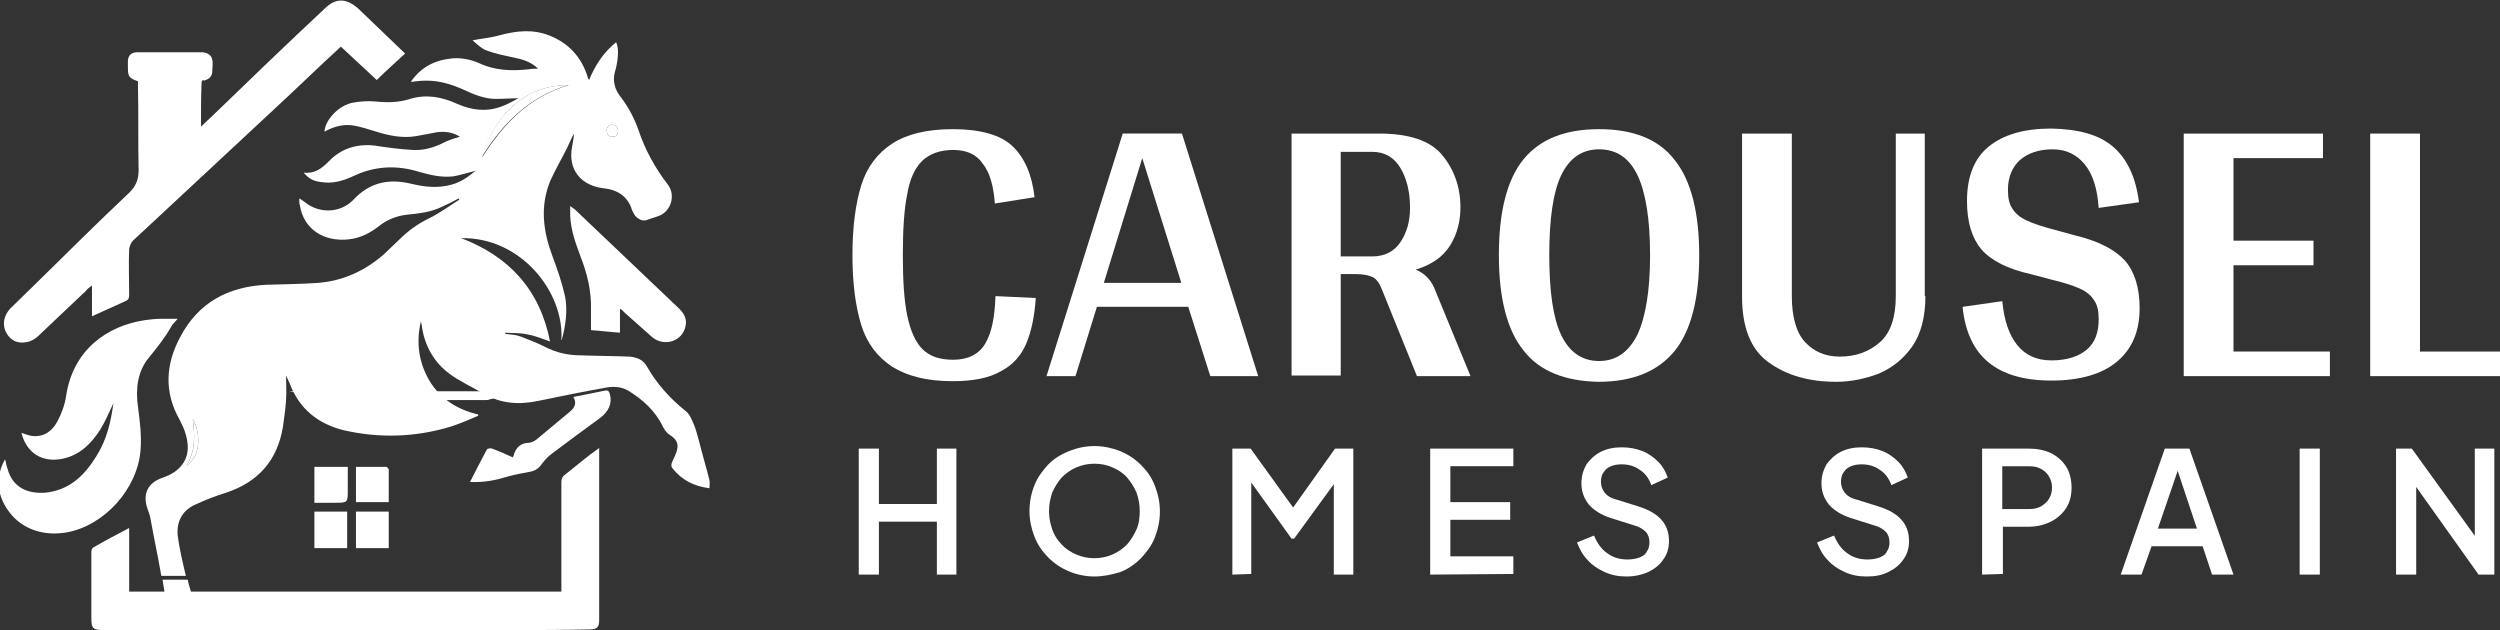 <?xml version="1.0" encoding="utf-8"?>
<!-- Generator: Adobe Illustrator 27.3.1, SVG Export Plug-In . SVG Version: 6.00 Build 0)  -->
<svg version="1.1" id="Layer_1" xmlns="http://www.w3.org/2000/svg" xmlns:xlink="http://www.w3.org/1999/xlink" x="0px" y="0px"
	 viewBox="0 0 396.8 100" style="enable-background:new 0 0 396.8 100;" xml:space="preserve">
<rect x="0" y="0" width="396.8" height="100" fill="#333333" stroke="none"/>
<style type="text/css">
	.st0{fill:#FFFFFF;}
</style>
<g>
	<path class="st0" d="M136.3,91.2v-20h3.2V80h9.2v-8.8h3.1v20h-3.1v-8.4h-9.2v8.4H136.3z"/>
	<path class="st0" d="M173.7,91.5c-1.4,0-2.8-0.3-4-0.8s-2.3-1.2-3.3-2.2c-0.9-0.9-1.7-2-2.2-3.3s-0.8-2.6-0.8-4.1s0.3-2.9,0.8-4.1
		c0.5-1.3,1.3-2.3,2.2-3.3c0.9-0.9,2-1.6,3.3-2.1c1.2-0.5,2.6-0.8,4-0.8c1.5,0,2.8,0.3,4.1,0.8c1.2,0.5,2.3,1.2,3.3,2.2
		s1.7,2,2.2,3.3s0.8,2.6,0.8,4.1s-0.3,2.8-0.8,4.1c-0.5,1.3-1.3,2.3-2.2,3.3c-0.9,0.9-2,1.7-3.3,2.2
		C176.5,91.2,175.1,91.5,173.7,91.5z M173.7,88.6c1,0,2-0.2,2.9-0.6s1.6-0.9,2.3-1.6c0.6-0.7,1.1-1.5,1.5-2.4s0.5-1.9,0.5-2.9
		c0-1.1-0.2-2-0.5-2.9c-0.4-0.9-0.9-1.7-1.5-2.4c-0.6-0.7-1.4-1.2-2.3-1.6c-0.9-0.4-1.8-0.6-2.9-0.6c-1,0-2,0.2-2.9,0.6
		s-1.6,0.9-2.3,1.6c-0.6,0.7-1.1,1.5-1.5,2.4c-0.3,0.9-0.5,1.9-0.5,2.9c0,1.1,0.2,2,0.5,2.9s0.8,1.7,1.5,2.4
		c0.6,0.7,1.4,1.2,2.3,1.6C171.7,88.4,172.7,88.6,173.7,88.6z"/>
	<path class="st0" d="M195.6,91.2v-20h2.9l7.5,10.4h-1.5l7.4-10.4h2.9v20h-3.1V74.9l1.2,0.3l-7.5,10.3H205l-7.4-10.3l1-0.3v16.2
		L195.6,91.2L195.6,91.2z"/>
	<path class="st0" d="M227,91.2v-20h13.2V74h-10v5.7h9.5v2.8h-9.5v5.8h10v2.8L227,91.2L227,91.2z"/>
	<path class="st0" d="M258.2,91.5c-1.3,0-2.4-0.2-3.5-0.7s-2-1.1-2.7-1.9c-0.8-0.8-1.3-1.8-1.7-2.8L253,85c0.5,1.2,1.2,2.2,2.1,2.8
		c0.9,0.7,2,1,3.2,1c0.7,0,1.3-0.1,1.9-0.3c0.5-0.2,1-0.5,1.2-1c0.3-0.4,0.4-0.9,0.4-1.4c0-0.7-0.2-1.3-0.6-1.7
		c-0.4-0.4-1-0.8-1.8-1l-3.8-1.2c-1.5-0.5-2.6-1.2-3.4-2.1c-0.8-1-1.2-2.1-1.2-3.4c0-1.1,0.3-2.1,0.8-3c0.6-0.8,1.3-1.5,2.3-2
		s2.1-0.7,3.3-0.7c1.2,0,2.3,0.2,3.3,0.6s1.8,1,2.5,1.7s1.2,1.6,1.5,2.5l-2.6,1.2c-0.4-1.1-1-1.9-1.8-2.4c-0.8-0.6-1.8-0.9-2.9-0.9
		c-0.7,0-1.2,0.1-1.7,0.3c-0.5,0.2-0.9,0.5-1.2,1c-0.3,0.4-0.4,0.9-0.4,1.5s0.2,1.2,0.6,1.7c0.4,0.5,1,0.9,1.9,1.1l3.5,1.1
		c1.6,0.5,2.8,1.2,3.6,2.1c0.8,0.9,1.2,2,1.2,3.4c0,1.1-0.3,2.1-0.9,2.9c-0.6,0.9-1.4,1.5-2.4,2C260.7,91.2,259.5,91.5,258.2,91.5z"
		/>
	<path class="st0" d="M296.3,91.5c-1.3,0-2.4-0.2-3.5-0.7s-2-1.1-2.7-1.9c-0.8-0.8-1.3-1.8-1.7-2.8l2.7-1.1c0.5,1.2,1.2,2.2,2.1,2.8
		c0.9,0.7,2,1,3.2,1c0.7,0,1.3-0.1,1.9-0.3c0.5-0.2,1-0.5,1.2-1c0.3-0.4,0.4-0.9,0.4-1.4c0-0.7-0.2-1.3-0.6-1.7
		c-0.4-0.4-1-0.8-1.8-1l-3.8-1.2c-1.5-0.5-2.6-1.2-3.4-2.1c-0.8-1-1.2-2.1-1.2-3.4c0-1.1,0.3-2.1,0.8-3c0.6-0.8,1.3-1.5,2.3-2
		s2.1-0.7,3.3-0.7c1.2,0,2.3,0.2,3.3,0.6s1.8,1,2.5,1.7s1.2,1.6,1.5,2.5l-2.6,1.2c-0.4-1.1-1-1.9-1.8-2.4c-0.8-0.6-1.8-0.9-2.9-0.9
		c-0.7,0-1.2,0.1-1.7,0.3c-0.5,0.2-0.9,0.5-1.2,1c-0.3,0.4-0.4,0.9-0.4,1.5s0.2,1.2,0.6,1.7s1,0.9,1.9,1.1l3.5,1.1
		c1.6,0.5,2.8,1.2,3.6,2.1c0.8,0.9,1.2,2,1.2,3.4c0,1.1-0.3,2.1-0.9,2.9c-0.6,0.9-1.4,1.5-2.4,2S297.6,91.5,296.3,91.5z"/>
	<path class="st0" d="M314.6,91.2v-20h7.3c1.3,0,2.5,0.2,3.6,0.7c1,0.5,1.8,1.2,2.4,2.1s0.9,2.1,0.9,3.4s-0.3,2.4-0.9,3.3
		s-1.4,1.6-2.4,2.1s-2.2,0.8-3.5,0.8h-4.1v7.5L314.6,91.2L314.6,91.2z M317.8,80.8h4.2c0.7,0,1.3-0.1,1.9-0.4c0.5-0.3,1-0.7,1.3-1.2
		s0.5-1.1,0.5-1.8s-0.2-1.3-0.5-1.8s-0.7-0.9-1.3-1.2c-0.5-0.3-1.2-0.4-1.9-0.4h-4.2V80.8z"/>
	<path class="st0" d="M336.6,91.2l7-20h3.9l7,20h-3.4l-1.5-4.5h-8.1l-1.6,4.5H336.6z M342.5,83.9h6.2l-3.5-10.5h0.9L342.5,83.9z"/>
	<path class="st0" d="M365,91.2v-20h3.2v20H365z"/>
	<path class="st0" d="M380.3,91.2v-20h2.5L394,86.7l-1.2,0.2V71.2h3.1v20h-2.5l-11.1-15.6l1.2-0.2v15.8
		C383.5,91.2,380.3,91.2,380.3,91.2z"/>
</g>
<g>
	<path class="st0" d="M156,26c-1-1.5-2.6-2.2-4.7-2.2c-2.1,0-3.7,0.6-4.9,1.7c-1.2,1.2-2,2.9-2.4,5.3c-0.5,2.4-0.7,5.6-0.7,9.7
		c0,4,0.2,7.2,0.7,9.6c0.5,2.4,1.3,4.2,2.4,5.3c1.2,1.2,2.8,1.7,4.9,1.7c2.4,0,4.1-0.9,5.1-2.6c1-1.7,1.5-4.2,1.6-7.5l6.4,0.3
		c-0.2,2.9-0.7,5.3-1.5,7.2s-2.1,3.4-4,4.4c-1.9,1.1-4.4,1.6-7.7,1.6c-4.1,0-7.2-0.8-9.6-2.3c-2.3-1.5-4-3.7-4.9-6.6
		c-0.9-2.9-1.4-6.6-1.4-11.1s0.5-8.2,1.4-11.1s2.6-5.1,4.9-6.6c2.3-1.5,5.5-2.3,9.6-2.3c4.4,0,7.6,0.9,9.5,2.7
		c1.9,1.8,3.1,4.5,3.5,8.1l-6.3,1C157.7,29.5,157.1,27.4,156,26z"/>
	<path class="st0" d="M188.6,48.7h-14.5l-3.4,11h-4.6l12.1-38.5h9.4l12.1,38.5h-7.6L188.6,48.7z M187.5,44.9l-6.2-19.8l-6.1,19.8
		H187.5z"/>
	<path class="st0" d="M233.4,59.7h-8.5l-5.5-13.6c-0.4-1.1-0.9-1.8-1.5-2.1s-1.5-0.5-2.8-0.5h-2.3v16.1H205V21.2h13.9
		c4.7,0,8.1,1.1,10,3.4s2.9,5.1,2.9,8.3c0,2.2-0.5,4.2-1.6,6s-2.9,3.1-5.5,3.9c1.3,0.5,2.3,1.5,2.9,2.8L233.4,59.7z M217.8,40.7
		c2,0,3.5-0.8,4.5-2.3s1.5-3.3,1.5-5.4c0-2.5-0.5-4.6-1.5-6.3c-1-1.7-2.5-2.6-4.5-2.6h-5v16.6H217.8z"/>
	<path class="st0" d="M241.8,55.6c-2.6-3.2-3.9-8.3-3.9-15.1c0-6.9,1.3-12,3.9-15.2c2.6-3.2,6.6-4.8,12-4.8c5.4,0,9.5,1.6,12,4.9
		c2.6,3.2,3.9,8.3,3.9,15.2c0,6.8-1.3,11.9-3.9,15.1c-2.6,3.2-6.6,4.9-12.1,4.9C248.4,60.5,244.3,58.9,241.8,55.6z M259.9,53.1
		c1.3-2.8,2-7,2-12.6c0-5.7-0.7-10-2-12.7s-3.3-4.1-6.1-4.1c-2.7,0-4.7,1.4-6,4.1s-1.9,7-1.9,12.7s0.6,10,1.9,12.7
		c1.3,2.7,3.3,4.1,6,4.1C256.5,57.3,258.5,55.9,259.9,53.1z"/>
	<path class="st0" d="M305.6,47c0,3.3-0.7,6-2.1,8s-3.2,3.4-5.3,4.3c-2.1,0.8-4.4,1.3-6.7,1.3c-4.4,0-7.9-1-10.8-3.1
		c-2.8-2-4.2-5.5-4.2-10.4V21.2h7.9V47c0,3.3,0.7,5.8,2.1,7.3s3.2,2.3,5.5,2.3c2.6,0,4.7-0.8,6.4-2.3c1.7-1.5,2.5-4,2.5-7.3V21.2
		h4.6V47H305.6z"/>
	<path class="st0" d="M335.4,23.3c2.2,1.9,3.6,4.8,4.1,8.8l-6.4,0.9c-0.2-3-0.9-5.3-2.2-6.9c-1.3-1.6-3-2.4-5.1-2.4
		c-2.2,0-3.9,0.6-5.2,1.7c-1.2,1.1-1.9,2.7-1.9,4.7c0,1.3,0.2,2.3,0.7,3c0.5,0.8,1.2,1.4,2.3,1.9c1,0.5,2.6,1,4.5,1.5l3.3,0.9
		c3.7,0.9,6.3,2.3,7.8,4s2.3,4.3,2.3,7.5c0,3.7-1.2,6.5-3.6,8.5s-5.9,3-10.4,3c-4.4,0-7.7-1-10-2.9s-3.7-4.8-4.1-8.8l6.3-0.9
		c0.3,3.1,1.1,5.4,2.4,7s3.1,2.4,5.4,2.4c2.4,0,4.3-0.6,5.6-1.7c1.3-1.1,1.9-2.7,1.9-4.8c0-1.3-0.2-2.3-0.7-3
		c-0.5-0.8-1.2-1.4-2.3-1.9c-1.1-0.5-2.7-1-4.8-1.5l-3-0.8c-3.6-0.8-6.2-2.1-7.8-3.9c-1.5-1.8-2.3-4.3-2.3-7.7
		c0-3.8,1.1-6.7,3.4-8.6s5.6-2.9,10-2.9C330,20.5,333.2,21.4,335.4,23.3z"/>
	<path class="st0" d="M369.8,55.8v3.9h-23.2V21.2h22.1v3.9h-14.2v13.1h12.7v3.9h-12.7v13.7C354.5,55.8,369.8,55.8,369.8,55.8z"/>
	<path class="st0" d="M396.8,55.8v3.9h-20.6V21.2h7.9v34.6H396.8z"/>
</g>
<g>
	<path class="st0" d="M45.9,62.1c12.4,0,24.9,0,37.3,0v0.1c-1.1,0.2-2.1,0.3-3.2,0.6c-0.8,0.2-1.5,0.4-2.3,0.6
		c-0.2,0.1-0.5,0.1-0.7,0.1c-8,0-15.9,0-23.9,0c-0.8,0-1.6-0.4-2.4-0.5C49.1,62.7,47.5,62.4,45.9,62.1
		C45.9,62.2,45.9,62.1,45.9,62.1z"/>
	<path class="st0" d="M31.9,20.1c0.7-0.7,1.3-1.2,1.8-1.7c5.9-5.7,11.8-11.4,17.8-17c1.8-1.8,3.5-1.7,5.4,0c2.4,2.3,4.9,4.7,7.4,7.1
		c-1.5,1.4-3,2.7-4.5,4.2c-1.9-1.8-3.8-3.5-5.7-5.3c-3.8,3.5-7.5,7.1-11.3,10.6c-7.2,6.7-14.4,13.4-21.7,20.2
		c-0.3,0.3-0.5,0.8-0.6,1.3c-0.1,2.4,0,4.9,0,7.3c0,0.5-0.1,0.8-0.6,1c-1.8,0.8-3.5,1.6-5.3,2.4c0-1.5,0-3.1,0-4.9
		c-0.5,0.4-0.8,0.6-1,0.9c-2.5,2.4-5,4.7-7.5,7.1c-0.5,0.5-1.2,0.9-1.9,1C2.8,54.6,1.6,54,1,52.8c-0.7-1.2-0.4-2.7,0.6-3.8
		c1.4-1.4,2.8-2.7,4.2-4.1c4.9-4.8,9.7-9.6,14.7-14.3c1.1-1.1,1.5-2.1,1.5-3.6c-0.1-4.4,0-8.9-0.1-13.3c0-0.3,0-0.6,0-0.8
		c-1.4-0.5-1.6-0.7-1.6-2.2c0-0.3,0-0.7,0-1c0-0.8,0.5-1.4,1.4-1.4c3.5,0,7,0,10.5,0c0.2,0,0.3,0.1,0.5,0.1c1.4,0.5,1,1.8,1,2.8
		c0,0.9-0.4,1.3-1.3,1.6c-0.1-0.2-0.4,0-0.4,0.2C31.9,15.3,31.9,17.6,31.9,20.1z"/>
	<path class="st0" d="M18,64c-0.7,1.5-1.3,2.9-2.1,4.2c-1.4,2.2-3.2,4-5.9,4.6c-3.3,0.7-5.8-0.9-6.6-4.1c0.6,0.2,1.1,0.4,1.7,0.5
		c1.9,0.2,3.2-0.8,4-2.3c0.7-1.3,1.2-2.7,1.4-4.1c1.1-7.2,6.4-11.1,12.6-12c0.8-0.1,1.6-0.2,2.4-0.2s1.6,0,2.7,0
		c-0.4,0.5-0.8,0.8-1,1.2c-1,1.8-2.3,3.4-3.6,5c-1.8,2.2-2.1,5-1.7,7.8c0.3,2.3,0.6,4.5,0.4,6.9c-0.5,6.1-5.7,11.9-11.7,13
		c-4,0.7-7.6-0.7-9.6-3.9c-1.5-2.4-1.7-5-0.2-7.7C1,73.5,1,74,1.2,74.4c0.8,3,3.2,4,6,3.8c3.8-0.4,6.2-2.7,8.1-5.8
		C17,69.7,17.6,66.9,18,64z"/>
	<path class="st0" d="M98.4,49c0,1.4,0,2.6,0,3.8c-1.6-0.1-3.1-0.3-4.6-0.4c0-1,0-2.1,0-3.1c0.1-3.1-0.6-5.9-1.7-8.7
		c-0.9-2.4-1.7-4.7-1.6-7.3c0-0.2,0-0.3,0-0.6c0.3,0.2,0.5,0.4,0.7,0.5c5.5,5.2,10.9,10.4,16.4,15.6c0.9,0.8,1.5,1.8,1.2,3
		c-0.5,2.4-3.4,3.3-5.3,1.7c-1.5-1.3-3-2.7-4.5-4C98.9,49.3,98.7,49.2,98.4,49z"/>
	<path class="st0" d="M74.6,76.5c0.9-1.8,1.8-3.5,2.7-5.2c0.1-0.1,0.6-0.2,0.8-0.1c1.1,0.4,2.2,0.9,3.3,1.4c0.1-0.3,0.2-0.4,0.2-0.6
		c0.4-1,1-1.6,2.1-1.7c0.5,0,1-0.2,1.4-0.5c1.8-1.5,3.6-3,5.4-4.5c0.7-0.6,1.1-1.3,0.5-2.3c1.7-0.3,3.4-0.7,5-1
		c0.5-0.1,0.7,0.1,0.8,0.6c0.4,1.4-0.2,2.7-1.5,3.7c-2.6,1.9-5.2,3.8-7.7,5.7c-0.7,0.5-1.3,1.2-1.8,1.9c-0.5,0.6-1.1,0.9-1.8,1
		c-1.1,0.2-2.2,0.4-3.3,0.7C78.8,76.2,76.9,76.6,74.6,76.5z"/>
	<path class="st0" d="M49.9,81.2c1.7,0,3.4,0,5.2,0c0,1.9,0,3.8,0,5.8c-1.7,0-3.4,0-5.2,0C49.9,85,49.9,83.1,49.9,81.2z"/>
	<path class="st0" d="M61.7,81.2c0,1.9,0,3.8,0,5.8c-1.7,0-3.4,0-5.2,0c0-1.9,0-3.8,0-5.8C58.2,81.2,59.9,81.2,61.7,81.2z"/>
	<path class="st0" d="M49.9,79.8c0-1.9,0-3.8,0-5.7c1.7,0,3.4,0,5.3,0c0,1.2,0,2.4,0,3.6c0,2.1,0,2.1-2.1,2.1
		C52,79.8,51,79.8,49.9,79.8z"/>
	<path class="st0" d="M56.5,74.1c1.6,0,3.2,0,4.8,0c0.1,0,0.4,0.3,0.4,0.4c0,1.7,0,3.5,0,5.2c-1.8,0-3.5,0-5.2,0
		C56.5,77.9,56.5,76.1,56.5,74.1z"/>
	<path class="st0" d="M76.4,25c2.1-6.6,6.8-11.5,13.8-11.5C83.9,15.4,79.8,19.6,76.4,25z"/>
	<path class="st0" d="M29.6,73.9c1.5-2.4,1.3-4.9,1-7.4C31.8,68.5,32,72.4,29.6,73.9z"/>
	<path class="st0" d="M97,19.8c0.8,0,1.1,0.4,1.1,1s-0.3,0.9-0.9,0.9s-0.9-0.4-0.9-1C96.3,20.2,96.6,19.9,97,19.8z"/>
	<g>
		<path class="st0" d="M89.6,75.4c-0.4,0.3-0.5,0.7-0.5,1.2c0,5.5,0,10.9,0,16.4c0,0.3,0,0.6,0,0.9c-19.7,0-39.2,0-58.8,0
			c-0.2-0.7-0.4-1.3-0.5-1.9h-4c0.1,0.6,0.2,1.3,0.3,1.9c-1.9,0-3.7,0-5.6,0c0-3.4,0-6.8,0-10.1c-1.9,1-3.8,2-5.7,3.1
			c-0.2,0.1-0.3,0.5-0.3,0.7c0,3.5,0,7.1,0,10.6c0,1.5,0.3,1.8,1.8,1.8c21.5,0,43,0,64.6,0c4.2,0,8.4,0,12.7-0.1
			c1.2,0,1.5-0.4,1.5-1.5c0-8.8,0-17.7,0-26.5c0-0.2,0-0.5,0-0.8C93.1,72.5,91.4,74,89.6,75.4z"/>
		<path class="st0" d="M112.6,76.2c-0.5-2-1.1-4-1.6-6c-0.3-1-0.5-2-0.9-2.9c-0.3-0.7-0.6-1.5-1.2-2c-2.5-2-4.6-4.3-6.2-7.1
			c-0.6-1.1-1.6-1.5-2.8-1.6c-2.6-0.1-5.1-0.1-7.7-0.2c-2,0-3.9-0.4-5.8-1.4c-1.2-0.6-2.5-1.1-3.8-1.6c-0.8-0.3-1.6-0.3-2.4-0.4
			c0-0.1,0-0.1,0-0.2c1.2,0.1,2.4,0,3.6,0.3c1.2,0.2,2.3,0.7,3.5,1.1c-1.6-8.2-6.5-13.5-14.1-16.4c9.4-0.2,16.4,8.5,15.9,16.2
			c0.1-0.1,0.1-0.1,0.1-0.2c0.6-2.2,0.9-4.5,0.5-6.7c-0.5-2.2-1.2-4.3-2-6.4c-1.5-4-2-7.9-0.4-11.9c0.8-1.8,1.8-3.5,2.7-5.3
			c0.4-0.8,0.7-1.6,1.1-2.3c0,0.7-0.2,1.4-0.3,2.1c-0.7,3.6,1.4,6.2,5.1,6.6c2,0.2,3.6,1.2,4.3,3.1c0.1,0.4,0.3,0.7,0.5,1.1
			c0.5,0.7,1.4,1.1,2,0.8c0.6-0.2,1.2-0.4,1.8-0.6c2-0.7,2.8-3.3,1.5-5c-2-2.6-3.6-5.5-4.6-8.5c-0.7-2-1.6-3.7-2.8-5.3
			c-1-1.2-1.4-2.6-1-4.1c0.2-0.6,0.3-1.2,0.4-1.8c0.1-0.9,0.2-1.9-0.2-2.9c-2,1.6-3.3,3.6-4.3,6c-0.1-0.2-0.2-0.3-0.2-0.4
			c-1-3.3-3.1-5.5-6.2-6.7c-2.6-1-5.2-0.7-7.8,0C77.9,6,76.5,6.1,75,6.4C75.7,7,76.4,7.7,77.2,8c1.3,0.5,2.8,0.8,4.2,1.1
			c1.5,0.3,2.9,0.7,4,1.8c-0.5,0-1,0-1.5,0.1c-2.7,0.3-5.4,0.2-7.9-1c-1.4-0.6-3-0.9-4.5-0.7c-2.7,0.3-4.8,1.5-6.3,3.7
			c0.8-0.1,1.6-0.2,2.5-0.2c2.1,0,4,0.6,5.8,1.4c1.7,0.8,3.4,1.5,5.2,1.5c1.1,0,2.3-0.1,3.6-0.1c-1,0.5-1.8,1-2.7,1.3
			c-2.4,0.9-4.7,0.6-7-0.4c-2.4-1.1-4.9-1.6-7.5-0.8c-1.9,0.6-3.7,0.6-5.6,0.4c-1.2-0.1-2.4,0-3.5,0.2c-2.2,0.4-4.4,2.7-4.5,4.6
			c1.6-0.9,3.3-1.3,5-0.9c1,0.2,1.9,0.5,2.9,0.8c2.2,0.7,4.4,1.2,6.7,0.8c1.1-0.2,2.1-0.4,3.2-0.6c1.3-0.2,2.6,0,3.7,0.7
			c-1,0.3-2,0.6-2.9,1.1c-1.5,0.7-3,1.1-4.6,1c-2-0.1-4.1-0.4-6.1-0.7c-2.8-0.3-5.3,0.5-7.2,2.5c-1.1,1.1-2.2,2-4,1.8
			c0.8,1,1.7,1.4,2.8,1.5c1.8,0.3,3.5-0.2,5.2-1c3.4-1.6,6.9-1.7,10.4-0.6c1.8,0.5,3.5,0.9,5.3,0.7c1.2-0.2,2.4-0.6,3.6-0.9
			c-1.1,0.9-2.3,1.8-3.8,2.2c-2.1,0.6-4.2,0.4-6.3-0.1c-3.6-0.9-6.7-0.3-9.3,2.5c-2.1,2.2-5.5,2.2-7.7,0.4c-0.3-0.2-0.5-0.4-0.9-0.6
			c0,0.5,0,0.8,0.1,1.1c0.6,3.8,3.8,5.8,7.7,5.4c2-0.2,3.6-1.1,5.1-2.3c1.2-0.9,2.6-1.4,4-1.6c2-0.2,4-0.4,5.8-1.3
			c0.9-0.4,1.7-0.8,2.6-1.3c0,0.1,0.1,0.1,0.1,0.2c-1.6,1-3.2,2.2-4.9,3c-1.8,0.9-3.3,2-4.7,3.4c-0.8,0.8-1.6,1.5-2.4,2.3
			c-3,2.6-6.5,4.2-10.4,4.5c-2.7,0.2-5.4,0.2-8.2,0.3c-6.1,0.3-10.8,2.8-13.7,8.3c-2.3,4.3-2.6,8.7-0.1,13.1c0.4,0.8,0.8,1.6,1,2.4
			c0.6,2.1,0.4,4.1-1.4,5.6c-0.7,0.6-1.6,1-2.5,1.3c-2.1,0.8-2.9,2.4-2.3,4.5c0.2,0.7,0.5,1.3,0.6,2c0.5,2.8,1.1,5.6,1.6,8.4
			c0,0.2,0.1,0.4,0.1,0.6h3.9c-0.5-2.1-1-4.2-1.3-6.4c-0.2-2.3,0.8-4.1,3-5c1.5-0.7,3.1-1.3,4.7-1.8c5.1-1.7,8.1-5.1,9-10.4
			c0.2-1.4,0.4-2.8,0.5-4.2c0.1-1.4,0-2.8,0-4c0.1,0.3,0.4,0.8,0.6,1.3c1.5,4,4.5,6.4,8.6,7.4c5.7,1.3,11.4,1.1,17-0.6
			c1.5-0.5,2.9-1.1,4.3-1.7c0-0.1,0-0.2,0-0.2c-3.3-0.8-5.9-2.4-7.7-5.3c-1.7-2.9-2.2-6-1.4-9.5c0.1,0.5,0.2,0.8,0.2,1.1
			c0.5,2.9,1.9,5.4,4.3,7.2c1.6,1.2,3.6,2.1,5.3,3.1c2.8,1.7,5.8,1.9,9,1.2c3.4-0.7,6.8-1.4,10.2-2c1.3-0.3,2.7-0.3,3.9,0.4
			c2.3,1.4,4.3,3.2,5.5,5.7c0.3,0.6,0.7,1.1,1.2,1.4c0.8,0.5,1.3,1.2,1.1,2.1c-0.1,0.7-0.5,1.4-0.8,2.1c-0.2,0.4-0.2,0.8,0.1,1.1
			c1.5,1.9,3.5,2.8,5.8,3.1C112.6,77,112.7,76.6,112.6,76.2z M97,19.8c0.8,0,1.1,0.4,1.1,1s-0.3,0.9-0.9,0.9s-0.9-0.4-0.9-1
			C96.3,20.2,96.6,19.9,97,19.8z M90.3,13.5c-6.4,1.9-10.4,6.2-13.8,11.5C78.5,18.4,83.2,13.5,90.3,13.5z M29.6,73.9
			c1.5-2.4,1.3-4.9,1-7.4C31.8,68.5,32,72.4,29.6,73.9z"/>
	</g>
</g>
</svg>
